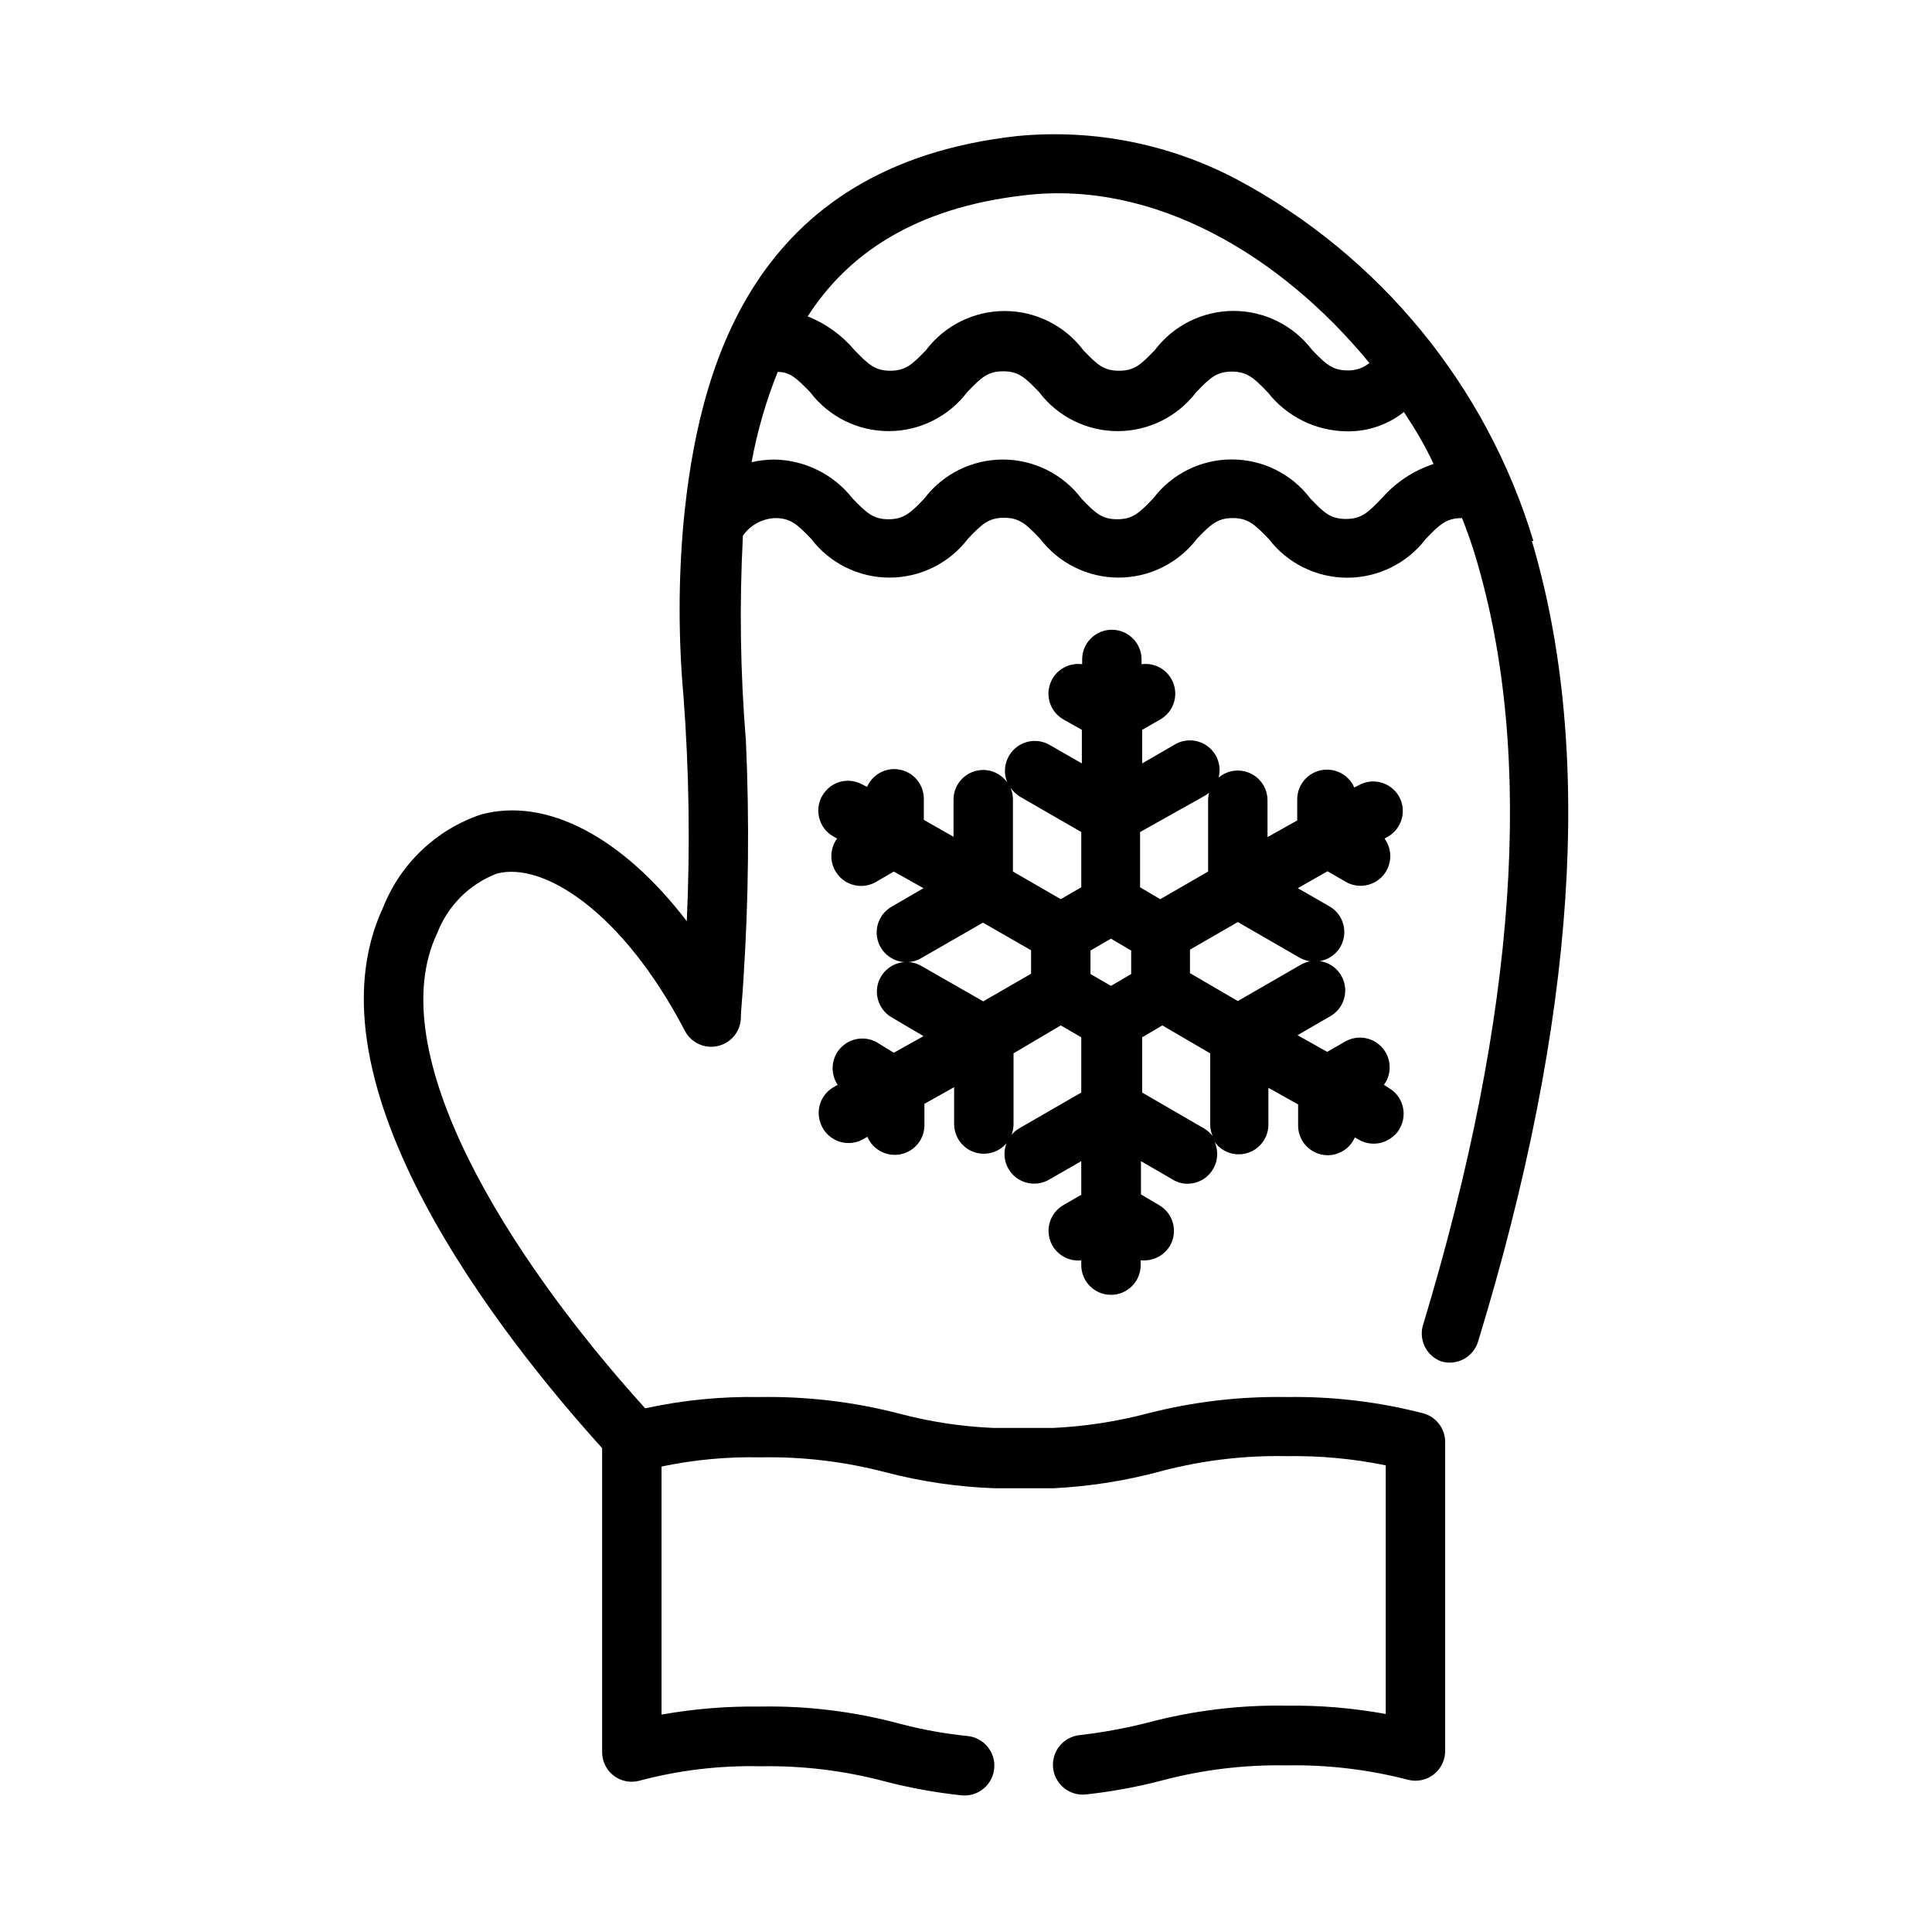 <?xml version="1.0" encoding="UTF-8"?>
<!-- Uploaded to: ICON Repo, www.svgrepo.com, Generator: ICON Repo Mixer Tools -->
<svg fill="#000000" width="800px" height="800px" version="1.1" viewBox="144 144 512 512" xmlns="http://www.w3.org/2000/svg">
 <path d="m514.7 354.97c-2.191-3.719-6.965-4.981-10.707-2.832l-1.102 0.551c-1.258-2.879-4.102-4.734-7.242-4.723-4.348 0-7.871 3.523-7.871 7.871v5.59l-7.871 4.41-0.004-9.762c0-2.09-0.828-4.09-2.305-5.566-1.477-1.477-3.477-2.309-5.566-2.309-4.348 0-7.871 3.527-7.871 7.875v18.895l-12.676 7.32-5.352-3.148v-14.645l16.848-9.445c1.898-0.996 3.312-2.723 3.91-4.785 0.598-2.059 0.328-4.273-0.746-6.133-1.074-1.855-2.859-3.195-4.941-3.703-2.086-0.512-4.285-0.148-6.098 1l-8.422 4.879v-8.895l4.801-2.754c1.824-1.039 3.156-2.762 3.703-4.785s0.262-4.184-0.789-6c-1.598-2.762-4.707-4.285-7.871-3.856v-1.262c0-4.348-3.527-7.871-7.875-7.871-4.348 0-7.871 3.523-7.871 7.871v1.262c-3.164-0.43-6.273 1.094-7.871 3.856-1.051 1.816-1.336 3.977-0.789 6 0.547 2.023 1.879 3.746 3.703 4.785l4.879 2.754v8.895l-8.5-4.879c-1.809-1.059-3.957-1.352-5.981-0.82s-3.754 1.848-4.805 3.656c-1.57 2.652-1.445 5.973 0.312 8.5-1.242-2.852-4.051-4.703-7.164-4.723-4.348 0-7.871 3.523-7.871 7.871v9.84l-7.871-4.488v-5.59 0.004c0-2.09-0.828-4.09-2.305-5.566-1.477-1.477-3.481-2.305-5.566-2.305-3.113 0.02-5.922 1.871-7.164 4.723l-1.102-0.551c-2.758-1.605-6.207-1.387-8.738 0.551-0.824 0.652-1.516 1.453-2.047 2.359-2.148 3.742-0.887 8.52 2.832 10.707l1.102 0.629c-1.84 2.516-2.027 5.879-0.469 8.582 1.035 1.82 2.762 3.152 4.785 3.699 2.023 0.547 4.184 0.266 5.996-0.789l4.723-2.754 7.871 4.41-8.418 4.879c-3.121 1.77-4.652 5.418-3.727 8.883 0.926 3.465 4.074 5.863 7.66 5.84 1.387-0.016 2.746-0.395 3.938-1.102l16.297-9.367 12.754 7.32v6.219l-12.676 7.32-16.375-9.367c-1.816-1.055-3.977-1.336-6-0.789-2.023 0.547-3.746 1.879-4.785 3.699-2.137 3.762-0.836 8.547 2.914 10.707l8.422 4.961-7.871 4.41-4.488-2.758c-3.18-1.789-7.172-1.16-9.645 1.52-2.477 2.68-2.785 6.711-0.746 9.738l-1.102 0.629c-2.766 1.598-4.289 4.707-3.859 7.871 0.148 1.055 0.496 2.066 1.023 2.992 1.414 2.445 4.027 3.945 6.848 3.934 1.355-0.004 2.684-0.355 3.859-1.023l1.102-0.629c1.469 3.453 5.176 5.387 8.848 4.621 3.676-0.762 6.297-4.016 6.266-7.769v-5.59l7.871-4.41v9.762l0.004 0.004c0 4.348 3.523 7.871 7.871 7.871s7.871-3.523 7.871-7.871v-18.738l12.516-7.398 5.434 3.148v14.641l-16.375 9.445v0.004c-1.82 1.039-3.152 2.762-3.699 4.785s-0.266 4.184 0.785 6c1.055 1.809 2.781 3.121 4.805 3.656 2.023 0.531 4.176 0.234 5.981-0.824l8.5-4.879 0.004 8.895-4.879 2.832h-0.004c-3.148 1.91-4.551 5.746-3.383 9.234 1.172 3.492 4.602 5.703 8.266 5.332v1.258c0 4.348 3.523 7.871 7.871 7.871 4.348 0 7.871-3.523 7.871-7.871v-1.258h0.945c2.824 0.008 5.438-1.492 6.848-3.938 2.137-3.762 0.836-8.543-2.91-10.707l-4.801-2.832-0.004-8.816 8.422 4.879h0.004c1.18 0.734 2.543 1.117 3.934 1.102 2.941-0.012 5.629-1.664 6.969-4.281 1.344-2.613 1.113-5.762-0.59-8.156 1.266 2.82 4.07 4.641 7.164 4.644 2.086 0 4.09-0.828 5.562-2.305 1.477-1.477 2.309-3.481 2.309-5.566v-9.762l7.871 4.41v5.59-0.004c0 2.09 0.828 4.094 2.305 5.566 1.477 1.477 3.481 2.309 5.566 2.309 3.113-0.023 5.918-1.871 7.164-4.723l1.102 0.629c3.074 1.75 6.938 1.234 9.449-1.262 0.547-0.488 1-1.074 1.336-1.73 2.148-3.742 0.887-8.516-2.832-10.707l-1.34-0.863c2.188-2.996 1.984-7.109-0.48-9.879-2.465-2.766-6.527-3.441-9.754-1.617l-4.801 2.754-7.871-4.41 8.422-4.879v0.004c1.902-0.996 3.312-2.723 3.91-4.785 0.598-2.059 0.328-4.273-0.742-6.133-1.074-1.855-2.859-3.195-4.945-3.703-2.082-0.512-4.285-0.148-6.094 1l-16.375 9.445-12.676-7.398v-6.219l12.676-7.32 16.375 9.445c1.199 0.68 2.555 1.035 3.934 1.023 2.809 0.027 5.418-1.441 6.852-3.856 2.16-3.723 0.934-8.492-2.758-10.707l-8.5-4.879 7.871-4.488 4.879 2.832h0.004c1.199 0.684 2.555 1.035 3.934 1.023 2.953-0.02 5.648-1.691 6.973-4.332 1.328-2.637 1.066-5.797-0.676-8.184l1.102-0.629c3.617-2.238 4.805-6.941 2.68-10.629zm-81.711 40.934 5.434-3.148 5.352 3.148v6.219l-5.352 3.148-5.434-3.148zm-18.816-40.852 16.375 9.445v14.641l-5.434 3.148-12.676-7.32 0.004-18.973c0.02-1.105-0.195-2.207-0.633-3.227 0.633 0.906 1.434 1.684 2.363 2.285zm48.809 87.93-16.297-9.445v-14.645l5.352-3.148 12.676 7.398v18.895c0.012 1.027 0.227 2.047 0.629 2.992-0.652-0.824-1.453-1.516-2.359-2.047zm87.379-155.63c-12.434-41.164-40.766-75.676-78.723-95.883-17.836-9.387-38.031-13.355-58.094-11.414-70.848 7.871-84.547 62.504-88.402 102.34-1.379 15.371-1.379 30.836 0 46.207 1.48 19.805 1.77 39.676 0.863 59.516-17.004-22.199-37.078-32.984-54.555-28.262h0.004c-11.82 3.988-21.289 12.969-25.898 24.559-21.883 46.68 31.488 113.99 58.016 143.35v80.535c-0.012 2.422 1.09 4.715 2.992 6.219 1.918 1.492 4.414 2.016 6.769 1.418 10.496-2.809 21.336-4.106 32.195-3.859 11.129-0.199 22.23 1.152 32.984 4.016 6.695 1.738 13.512 2.973 20.387 3.699 4.348 0.391 8.191-2.816 8.582-7.164 0.391-4.348-2.816-8.188-7.164-8.578-6.113-0.621-12.168-1.727-18.105-3.309-11.957-3.195-24.305-4.707-36.684-4.484-8.785-0.125-17.562 0.586-26.215 2.125v-65.734c8.617-1.812 17.414-2.629 26.215-2.438 11.148-0.211 22.273 1.113 33.062 3.934 9.445 2.473 19.133 3.898 28.891 4.254h15.746c9.688-0.48 19.293-2.012 28.652-4.566 10.785-2.832 21.914-4.16 33.062-3.938 8.828-0.148 17.645 0.668 26.293 2.441v65.891-0.004c-8.672-1.586-17.477-2.324-26.293-2.203-12.402-0.215-24.773 1.297-36.762 4.488-5.902 1.5-11.898 2.602-17.949 3.305-4.348 0.391-7.555 4.234-7.164 8.582 0.391 4.348 4.234 7.555 8.582 7.164 6.824-0.734 13.586-1.969 20.23-3.703 10.781-2.863 21.91-4.215 33.062-4.012 10.91-0.199 21.797 1.098 32.355 3.856 2.375 0.562 4.883-0.012 6.777-1.551 1.898-1.543 2.969-3.879 2.902-6.32v-81.477c0.102-3.727-2.43-7.016-6.059-7.871-11.75-3.016-23.848-4.445-35.977-4.25-12.395-0.211-24.758 1.246-36.762 4.328-8.211 2.164-16.629 3.457-25.113 3.859h-15.742c-8.539-0.355-17.016-1.652-25.27-3.859-11.98-3.078-24.316-4.535-36.684-4.328-10.211-0.191-20.41 0.812-30.387 2.992-36.762-40.621-70.141-94.465-55.105-125.95 2.785-7.242 8.504-12.961 15.746-15.746 12.203-3.305 33.297 9.918 49.828 41.562v0.004c1.605 3.168 5.137 4.867 8.613 4.148s6.047-3.676 6.266-7.219c0-2.363 0.473-6.141 0.707-10.785 1.363-20.965 1.574-41.988 0.633-62.977-1.484-18.066-1.746-36.215-0.789-54.316 1.973-2.809 5.152-4.527 8.582-4.644 4.016 0 5.824 1.652 9.445 5.434v-0.004c4.941 6.516 12.645 10.34 20.82 10.34 8.176 0 15.883-3.824 20.824-10.34 3.699-3.856 5.434-5.512 9.523-5.512 4.094 0 5.824 1.652 9.523 5.512h0.004c4.941 6.516 12.645 10.34 20.82 10.34s15.879-3.824 20.82-10.34c3.621-3.777 5.434-5.434 9.445-5.434 4.016 0 5.824 1.652 9.523 5.512h0.004c4.961 6.488 12.656 10.289 20.82 10.289 8.164 0 15.863-3.801 20.824-10.289 3.699-3.856 5.434-5.512 9.605-5.512 1.34 3.465 2.598 6.926 3.621 10.391 15.742 52.586 10.941 120.91-13.855 203.1l-0.004 0.004c-1.422 4.062 0.68 8.52 4.723 9.996 4.152 1.227 8.512-1.129 9.762-5.273 26.059-85.254 30.781-156.57 14.25-212.15zm-134.61-91.633c34.008-3.938 67.543 15.742 91.156 44.477h0.004c-1.621 1.324-3.66 2.019-5.75 1.969-4.016 0-5.824-1.652-9.445-5.434v0.004c-4.941-6.516-12.645-10.34-20.82-10.34s-15.879 3.824-20.82 10.34c-3.699 3.856-5.434 5.512-9.523 5.512-4.094 0-5.824-1.652-9.445-5.434h-0.004c-4.941-6.547-12.664-10.391-20.863-10.391-8.195 0-15.922 3.844-20.859 10.391-3.621 3.777-5.434 5.434-9.445 5.434-4.016 0-5.824-1.652-9.523-5.512h-0.004c-3.328-3.934-7.574-6.988-12.359-8.898 10.473-16.293 28.105-28.809 57.703-32.117zm94.465 80.297c-3.699 3.856-5.434 5.512-9.523 5.512-4.094 0-5.824-1.652-9.445-5.434h-0.004c-4.941-6.516-12.645-10.34-20.82-10.34-8.176 0-15.879 3.824-20.82 10.34-3.699 3.856-5.434 5.512-9.523 5.512-4.094 0-5.824-1.652-9.445-5.434h-0.004c-4.938-6.543-12.664-10.391-20.859-10.391-8.199 0-15.926 3.848-20.863 10.391-3.621 3.777-5.434 5.434-9.445 5.434-4.016 0-5.824-1.652-9.523-5.512h-0.004c-5.012-6.398-12.652-10.191-20.781-10.312-2.012 0.016-4.019 0.254-5.981 0.707 1.504-8.188 3.824-16.203 6.926-23.93 3.387 0 5.195 1.891 8.582 5.352 4.941 6.516 12.645 10.34 20.82 10.34 8.176 0 15.879-3.824 20.82-10.34 3.699-3.856 5.434-5.512 9.523-5.512 4.094 0 5.824 1.652 9.523 5.512h0.004c4.941 6.516 12.645 10.34 20.82 10.34 8.176 0 15.883-3.824 20.824-10.34 3.621-3.777 5.434-5.434 9.445-5.434 4.016 0 5.824 1.652 9.523 5.512 5.016 6.402 12.656 10.191 20.785 10.312 5.531 0.137 10.938-1.672 15.27-5.117 2.992 4.488 5.746 9.133 7.871 13.777-5.297 1.73-10.027 4.856-13.695 9.055z"/>
</svg>
